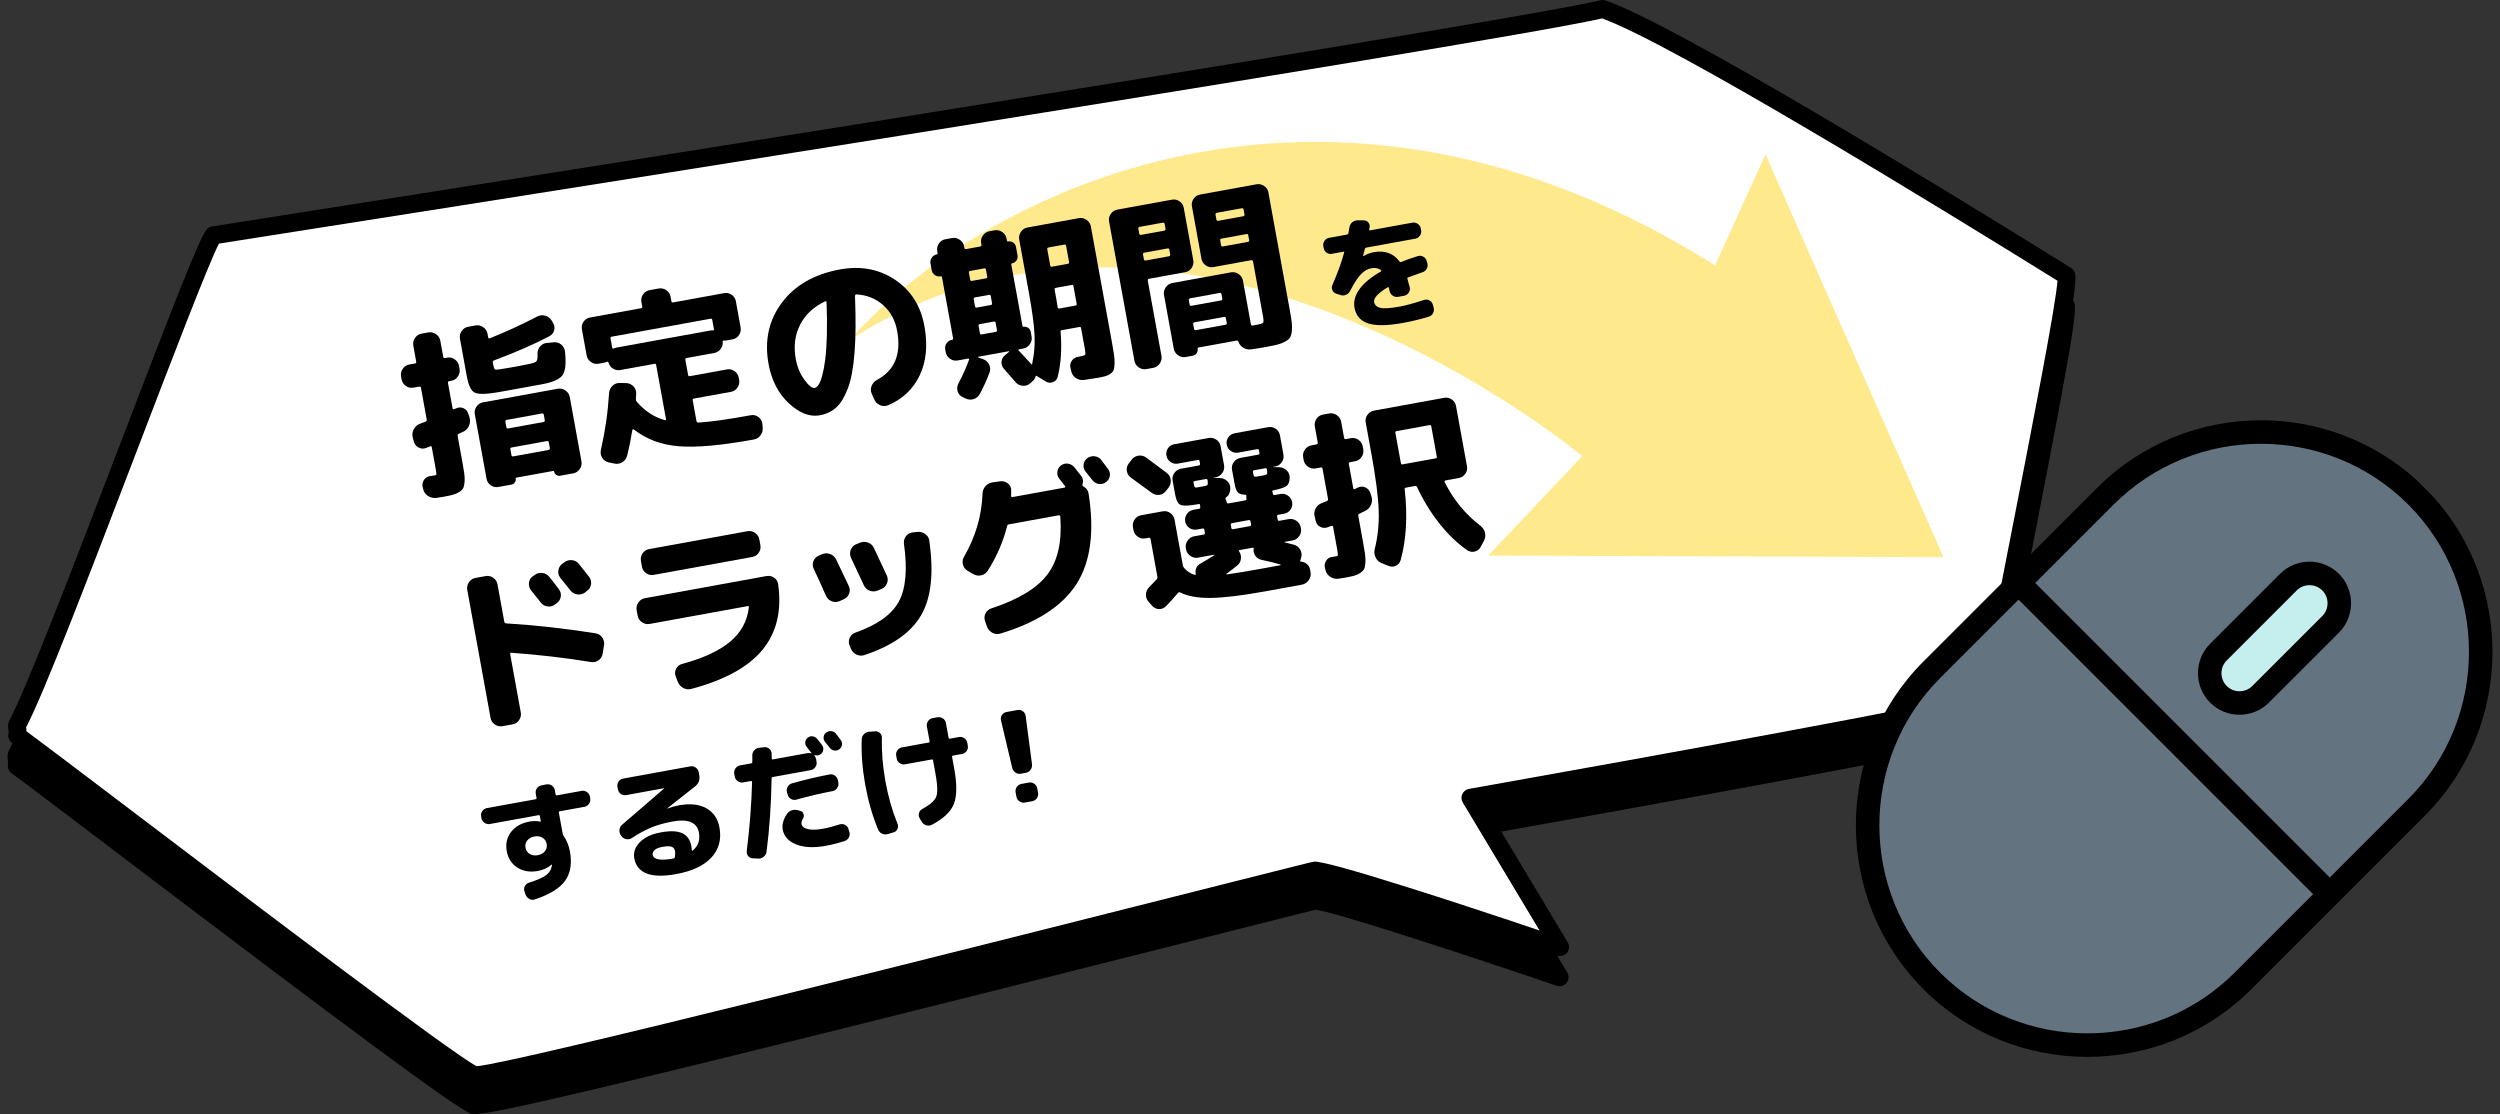 <svg width="166" height="74" viewBox="0 0 166 74" fill="none" xmlns="http://www.w3.org/2000/svg">
<rect x="0" y="0" width="166" height="74" fill="#333333" stroke="none"/>
<g clip-path="url(#clip0_180_3640)">
<path d="M137.619 19.904C137.57 19.847 137.51 19.8 137.442 19.763L137.081 19.539C129.436 14.79 111.161 3.579 106.573 2.034C106.466 1.997 106.348 1.993 106.238 2.02C100.089 3.539 14.917 16.899 14.057 17.034C13.914 17.056 13.785 17.13 13.691 17.24C13.204 17.818 11.543 22.084 7.871 31.679C4.979 39.233 1.703 47.794 0.612 49.79C0.451 50.085 0.499 50.39 0.542 50.574L0.521 50.806C0.502 51.016 0.596 51.221 0.768 51.345C1.549 51.907 4.311 54 7.806 56.652C22.696 67.942 30.423 73.721 31.332 73.971C31.365 73.98 31.413 73.985 31.478 73.985C32.835 73.985 41.728 71.924 79.359 62.419C83.711 61.319 87.148 60.451 87.328 60.41C88.27 60.425 97.661 63.51 103.359 65.452C103.596 65.532 103.861 65.455 104.019 65.261C104.177 65.065 104.197 64.791 104.067 64.575L98.572 55.417C105.678 54.152 131.198 49.585 132.413 48.958C132.603 48.859 132.726 48.667 132.737 48.453C132.739 48.403 132.735 48.353 132.725 48.306C132.765 47.515 133.87 41.864 134.847 36.865C138.061 20.424 137.95 20.293 137.618 19.905L137.619 19.904Z" fill="black"/>
<path d="M1.169 48.077C3.3 44.179 13.193 16.797 14.181 15.626C14.181 15.626 100.168 2.144 106.413 0.601C111.712 2.385 135.959 17.532 137.178 18.285C137.774 18.262 131.843 46.213 132.169 46.423C130.915 47.071 97.641 52.977 97.641 52.977L103.584 62.883C103.584 62.883 88.355 57.693 87.32 57.811C86.898 57.853 32.761 71.734 31.525 71.392C30.169 71.02 3.889 50.827 1.151 48.857L1.178 48.544C1.196 48.528 1.072 48.258 1.17 48.079L1.169 48.077Z" fill="white"/>
<path d="M31.511 71.983C31.446 71.983 31.398 71.978 31.365 71.969C30.454 71.719 22.715 65.93 7.803 54.621C4.325 51.983 1.579 49.901 0.8 49.341C0.628 49.217 0.534 49.012 0.553 48.801L0.574 48.571C0.531 48.386 0.483 48.082 0.644 47.787C1.735 45.791 5.011 37.23 7.903 29.678C11.575 20.082 13.236 15.818 13.723 15.239C13.817 15.13 13.947 15.056 14.089 15.034C14.947 14.898 100.119 1.537 106.269 0.018C106.379 -0.009 106.497 -0.005 106.604 0.032C111.192 1.577 129.467 12.79 137.112 17.538L137.473 17.762C137.54 17.799 137.601 17.846 137.65 17.904C137.982 18.291 138.093 18.422 134.879 34.863C133.901 39.862 132.797 45.514 132.757 46.304C132.767 46.352 132.771 46.403 132.769 46.452C132.758 46.666 132.635 46.858 132.445 46.956C131.23 47.584 105.711 52.151 98.604 53.416L104.099 62.574C104.229 62.789 104.209 63.062 104.051 63.259C103.893 63.454 103.628 63.531 103.391 63.45C97.693 61.51 88.302 58.423 87.36 58.408C87.18 58.45 83.752 59.315 79.41 60.412C41.764 69.922 32.869 71.984 31.512 71.984L31.511 71.983ZM1.749 48.549C2.773 49.303 5.345 51.254 8.526 53.666C16.114 59.42 30.15 70.063 31.652 70.795C33.948 70.657 65.546 62.676 79.115 59.248C86.522 57.377 87.136 57.225 87.26 57.214C88.16 57.126 97.092 60.049 102.228 61.787L97.126 53.285C97.024 53.115 97.013 52.907 97.095 52.727C97.177 52.547 97.342 52.418 97.536 52.384C110.086 50.156 128.834 46.733 131.607 45.977C131.712 44.797 132.27 41.95 133.701 34.632C134.897 28.514 136.512 20.256 136.616 18.642L136.477 18.555C128.956 13.883 111.105 2.928 106.379 1.223C99.086 2.904 20.699 15.21 14.54 16.175C13.872 17.43 11.303 24.145 9.02 30.107C6.011 37.967 2.902 46.093 1.737 48.283C1.752 48.361 1.757 48.455 1.749 48.549ZM137.017 18.863C137.072 18.878 137.138 18.884 137.199 18.884C137.134 18.88 137.076 18.878 137.017 18.863Z" fill="black"/>
<path d="M128.271 65.135C122.589 59.453 122.589 50.155 128.271 44.473L139.796 32.948C145.478 27.266 154.776 27.266 160.458 32.948C166.14 38.63 166.14 47.928 160.458 53.61L148.933 65.135C143.251 70.817 133.953 70.817 128.271 65.135Z" fill="#637380"/>
<path d="M56.473 22.539C65.123 12.72 88.049 1.326 113.878 17.624L117.23 10.253L129.052 37L98.817 36.892L105.06 30.285C105.06 30.285 78.788 8.329 56.473 22.539Z" fill="#FFE98D"/>
<path d="M147.303 46.102C146.533 45.332 146.533 44.071 147.303 43.301L151.95 38.654C152.72 37.884 153.981 37.884 154.751 38.654C155.521 39.424 155.521 40.685 154.751 41.455L150.104 46.102C149.334 46.872 148.073 46.872 147.303 46.102Z" fill="#C5EFEF"/>
<path d="M147.303 46.102L147.855 45.55C147.622 45.317 147.507 45.013 147.506 44.701C147.506 44.389 147.622 44.085 147.855 43.852L152.502 39.205C152.735 38.972 153.039 38.857 153.351 38.856C153.663 38.856 153.966 38.972 154.2 39.205C154.433 39.438 154.548 39.742 154.549 40.054C154.549 40.366 154.433 40.669 154.2 40.903L149.553 45.55C149.32 45.783 149.016 45.898 148.704 45.899C148.392 45.899 148.088 45.783 147.855 45.55L147.303 46.102L146.751 46.654C147.288 47.192 148 47.461 148.704 47.46C149.408 47.46 150.12 47.191 150.657 46.654L155.304 42.007C155.842 41.47 156.111 40.758 156.11 40.054C156.11 39.35 155.841 38.638 155.304 38.101C154.767 37.563 154.055 37.294 153.351 37.294C152.647 37.294 151.935 37.563 151.398 38.1L146.751 42.747C146.213 43.284 145.944 43.996 145.945 44.7C145.945 45.404 146.214 46.117 146.751 46.654L147.303 46.102Z" fill="black"/>
<path d="M160.444 31.858C157.528 29.223 153.824 27.905 150.127 27.906C146.186 27.906 142.237 29.403 139.244 32.396L127.719 43.921C124.726 46.914 123.228 50.863 123.229 54.804C123.229 58.745 124.726 62.694 127.719 65.687C130.712 68.68 134.661 70.178 138.602 70.177C142.543 70.177 146.492 68.68 149.485 65.687L161.01 54.162C164.003 51.169 165.501 47.22 165.5 43.279C165.5 39.582 164.182 35.878 161.548 32.962L160.444 31.858ZM150.127 29.467C153.676 29.467 157.217 30.811 159.906 33.5C162.595 36.189 163.938 39.73 163.939 43.279C163.939 46.828 162.595 50.369 159.906 53.058L154.696 58.268L135.138 38.71L140.348 33.5C143.037 30.811 146.578 29.468 150.127 29.467ZM138.602 68.615C135.053 68.615 131.512 67.271 128.823 64.582C126.134 61.893 124.791 58.352 124.79 54.803C124.79 51.254 126.134 47.713 128.823 45.024L134.033 39.814L153.591 59.372L148.381 64.582C145.692 67.271 142.151 68.614 138.602 68.615Z" fill="black"/>
<path d="M27.449 25.739C27.267 25.772 27.1 25.735 26.946 25.624C26.792 25.514 26.698 25.368 26.666 25.187L26.632 24.998C26.599 24.817 26.635 24.648 26.74 24.491C26.845 24.333 26.988 24.238 27.17 24.205L27.559 24.135C27.622 24.123 27.649 24.086 27.638 24.023L27.443 22.949C27.41 22.768 27.447 22.599 27.557 22.441C27.665 22.282 27.81 22.187 27.992 22.154L28.441 22.072C28.622 22.039 28.791 22.077 28.95 22.187C29.109 22.296 29.203 22.442 29.236 22.623L29.431 23.697C29.442 23.76 29.48 23.786 29.543 23.774L29.695 23.747C29.877 23.714 30.046 23.752 30.199 23.863C30.353 23.972 30.447 24.118 30.48 24.299L30.514 24.488C30.547 24.669 30.51 24.838 30.405 24.996C30.301 25.154 30.156 25.248 29.974 25.281L29.822 25.308C29.759 25.32 29.733 25.362 29.746 25.433L30.051 27.109C30.063 27.171 30.103 27.189 30.171 27.16C30.186 27.157 30.206 27.149 30.228 27.139C30.25 27.127 30.265 27.12 30.274 27.118C30.438 27.039 30.602 27.033 30.764 27.101C30.927 27.169 31.036 27.288 31.091 27.456L31.171 27.697C31.23 27.882 31.222 28.065 31.15 28.25C31.079 28.434 30.953 28.57 30.774 28.659C30.736 28.676 30.683 28.699 30.617 28.73C30.549 28.764 30.501 28.787 30.471 28.8C30.403 28.828 30.374 28.879 30.387 28.949L30.68 30.555C30.745 30.916 30.793 31.202 30.825 31.412C30.855 31.621 30.862 31.819 30.847 32.005C30.832 32.191 30.801 32.328 30.751 32.419C30.702 32.51 30.612 32.595 30.481 32.676C30.348 32.757 30.208 32.817 30.055 32.857C29.905 32.897 29.692 32.942 29.415 32.993C29.25 33.022 29.096 33.047 28.952 33.063C28.761 33.083 28.581 33.037 28.416 32.93C28.25 32.822 28.145 32.674 28.103 32.487L28.064 32.335C28.025 32.163 28.056 32.004 28.159 31.856C28.263 31.707 28.406 31.624 28.591 31.606C28.67 31.6 28.763 31.586 28.864 31.569C28.935 31.555 28.972 31.528 28.977 31.486C28.981 31.445 28.962 31.302 28.917 31.059L28.671 29.701C28.657 29.631 28.62 29.609 28.56 29.637C28.531 29.651 28.484 29.667 28.425 29.692C28.363 29.715 28.318 29.734 28.287 29.748C28.12 29.81 27.955 29.8 27.794 29.715C27.632 29.632 27.526 29.5 27.479 29.321L27.402 29.031C27.359 28.843 27.384 28.666 27.475 28.499C27.566 28.332 27.7 28.213 27.874 28.14C28.041 28.078 28.17 28.029 28.261 27.996C28.322 27.969 28.346 27.919 28.333 27.85L27.953 25.76C27.94 25.689 27.901 25.658 27.838 25.67L27.449 25.739ZM33.126 26.036C32.297 26.179 31.764 26.19 31.522 26.071C31.28 25.954 31.106 25.594 30.998 24.997L30.542 22.494C30.509 22.312 30.545 22.144 30.65 21.986C30.755 21.829 30.899 21.733 31.081 21.7L31.576 21.609C31.757 21.577 31.927 21.615 32.085 21.724C32.243 21.834 32.339 21.979 32.371 22.161L32.414 22.396C32.427 22.467 32.464 22.489 32.524 22.461C33.578 22.042 34.622 21.564 35.653 21.026C35.823 20.93 36.002 20.908 36.19 20.959C36.378 21.011 36.523 21.116 36.626 21.276L36.715 21.43C36.818 21.59 36.845 21.758 36.795 21.934C36.746 22.11 36.64 22.241 36.477 22.327C35.452 22.865 34.225 23.4 32.792 23.936C32.731 23.964 32.708 24.009 32.72 24.072L32.733 24.143C32.774 24.372 32.819 24.499 32.865 24.528C32.91 24.557 33.054 24.548 33.299 24.504C33.385 24.488 33.53 24.464 33.733 24.432C33.933 24.399 34.081 24.374 34.176 24.357C34.285 24.337 34.429 24.309 34.606 24.273C34.782 24.237 34.925 24.209 35.036 24.188C35.335 24.134 35.522 24.075 35.6 24.007C35.678 23.939 35.708 23.774 35.692 23.508C35.683 23.321 35.736 23.158 35.853 23.016C35.969 22.872 36.119 22.792 36.303 22.774L36.758 22.729C36.949 22.71 37.117 22.758 37.261 22.875C37.404 22.991 37.489 23.145 37.515 23.336C37.602 24.133 37.544 24.663 37.34 24.927C37.136 25.194 36.68 25.389 35.972 25.518L34.543 25.778L33.126 26.036ZM37.037 25.813C37.218 25.78 37.387 25.819 37.545 25.928C37.704 26.036 37.8 26.182 37.832 26.363L38.61 30.637C38.642 30.818 38.604 30.988 38.494 31.146C38.385 31.304 38.24 31.399 38.059 31.432L37.197 31.588C37.103 31.606 37.014 31.588 36.936 31.532C36.858 31.476 36.81 31.403 36.792 31.308C36.786 31.277 36.763 31.265 36.724 31.272L34.28 31.716C34.25 31.722 34.236 31.74 34.242 31.772C34.26 31.867 34.242 31.953 34.186 32.033C34.131 32.111 34.056 32.159 33.962 32.177L33.088 32.336C32.907 32.368 32.738 32.33 32.584 32.221C32.43 32.111 32.338 31.965 32.305 31.784L31.528 27.51C31.495 27.329 31.53 27.159 31.635 27.002C31.74 26.845 31.885 26.749 32.066 26.717L37.037 25.813ZM36.172 27.897L36.106 27.532C36.095 27.469 36.054 27.442 35.983 27.456L33.633 27.883C33.571 27.895 33.544 27.933 33.555 27.996L33.621 28.361C33.634 28.431 33.673 28.462 33.735 28.45L36.085 28.023C36.156 28.01 36.185 27.967 36.172 27.897ZM36.51 29.751L36.441 29.373C36.428 29.303 36.386 29.274 36.316 29.287L33.966 29.714C33.904 29.726 33.877 29.767 33.89 29.837L33.959 30.215C33.972 30.285 34.011 30.316 34.073 30.304L36.423 29.877C36.493 29.864 36.523 29.821 36.51 29.751Z" fill="black"/>
<path d="M40.389 30.692C40.21 30.651 40.075 30.549 39.98 30.388C39.885 30.226 39.859 30.056 39.899 29.877C40.184 28.631 40.366 27.369 40.443 26.095C40.458 25.906 40.535 25.745 40.673 25.614C40.812 25.484 40.975 25.423 41.163 25.428L41.579 25.438C41.767 25.445 41.927 25.514 42.057 25.65C42.187 25.784 42.249 25.946 42.243 26.133C42.243 26.175 42.24 26.235 42.232 26.312C42.226 26.391 42.222 26.45 42.222 26.492C42.22 26.565 42.239 26.627 42.281 26.677C42.825 27.302 43.448 27.708 44.149 27.898C44.209 27.912 44.233 27.887 44.221 27.824L43.568 24.235C43.557 24.172 43.52 24.146 43.458 24.158L41.19 24.57C41.017 24.601 40.854 24.57 40.703 24.476C40.553 24.381 40.453 24.249 40.406 24.078C40.394 24.016 40.358 23.998 40.299 24.025C40.238 24.052 40.186 24.07 40.138 24.079L39.737 24.152C39.555 24.184 39.388 24.146 39.233 24.035C39.079 23.927 38.986 23.78 38.953 23.599L38.638 21.864C38.605 21.682 38.641 21.515 38.747 21.361C38.854 21.208 38.997 21.115 39.179 21.082L42.567 20.466C42.63 20.455 42.656 20.414 42.643 20.343L42.589 20.048C42.556 19.866 42.593 19.698 42.704 19.544C42.814 19.39 42.96 19.297 43.141 19.264L43.732 19.157C43.913 19.125 44.083 19.16 44.239 19.266C44.396 19.371 44.492 19.514 44.525 19.696L44.579 19.991C44.592 20.062 44.63 20.092 44.692 20.081L48.081 19.464C48.262 19.431 48.43 19.468 48.583 19.573C48.735 19.679 48.829 19.823 48.862 20.005L49.177 21.74C49.21 21.921 49.173 22.091 49.069 22.247C48.964 22.405 48.82 22.501 48.639 22.533L48.238 22.606C48.191 22.615 48.134 22.617 48.068 22.613C48.002 22.609 47.976 22.637 47.988 22.7C48.003 22.877 47.957 23.036 47.847 23.178C47.739 23.32 47.598 23.407 47.425 23.438L45.583 23.773C45.521 23.785 45.495 23.826 45.508 23.896L45.691 24.9C45.702 24.962 45.74 24.99 45.802 24.978L48.27 24.529C48.451 24.496 48.62 24.535 48.774 24.644C48.927 24.754 49.021 24.9 49.054 25.081L49.079 25.224C49.112 25.405 49.075 25.574 48.971 25.731C48.866 25.889 48.721 25.985 48.54 26.017L46.072 26.466C46.01 26.478 45.983 26.514 45.995 26.576L46.246 27.959C46.258 28.021 46.297 28.056 46.362 28.06C47.159 28.012 48.265 27.859 49.682 27.601L49.86 27.569C50.04 27.537 50.206 27.576 50.356 27.686C50.506 27.798 50.594 27.945 50.62 28.126L50.641 28.379C50.66 28.571 50.615 28.743 50.504 28.899C50.394 29.053 50.243 29.147 50.056 29.181L49.949 29.201C47.855 29.582 46.229 29.725 45.07 29.632C43.91 29.537 42.918 29.167 42.093 28.521C42.081 28.506 42.063 28.501 42.035 28.506C42.007 28.511 41.991 28.526 41.987 28.552C41.897 29.129 41.782 29.699 41.639 30.262C41.592 30.449 41.487 30.592 41.322 30.691C41.158 30.791 40.981 30.821 40.795 30.781L40.391 30.697L40.389 30.692ZM40.919 23.082L47.152 21.948C47.199 21.939 47.256 21.937 47.321 21.941C47.387 21.945 47.416 21.917 47.404 21.853L47.293 21.239C47.281 21.177 47.239 21.152 47.168 21.165L40.628 22.354C40.557 22.368 40.527 22.405 40.539 22.467L40.65 23.081C40.662 23.144 40.698 23.162 40.756 23.135C40.817 23.108 40.87 23.09 40.918 23.081L40.919 23.082Z" fill="black"/>
<path d="M54.433 27.576C53.764 27.698 53.08 27.431 52.379 26.779C51.679 26.125 51.23 25.256 51.032 24.169C50.75 22.619 51.045 21.262 51.915 20.101C52.784 18.938 54.073 18.201 55.781 17.89C57.158 17.64 58.375 17.869 59.43 18.575C60.486 19.282 61.137 20.306 61.381 21.654C61.61 22.913 61.506 24 61.071 24.918C60.636 25.834 59.935 26.498 58.969 26.91C58.786 26.983 58.606 26.98 58.424 26.898C58.243 26.819 58.116 26.686 58.042 26.505L57.875 26.12C57.804 25.954 57.805 25.785 57.88 25.613C57.953 25.441 58.073 25.311 58.235 25.224C59.405 24.596 59.852 23.517 59.573 21.982C59.443 21.265 59.131 20.689 58.636 20.255C58.143 19.82 57.551 19.584 56.861 19.547C56.805 19.549 56.775 19.587 56.772 19.662C56.831 21.145 56.821 22.398 56.742 23.416C56.663 24.436 56.513 25.23 56.293 25.803C56.071 26.375 55.814 26.796 55.521 27.061C55.227 27.326 54.865 27.497 54.431 27.576H54.433ZM54.789 20.011C54.023 20.369 53.47 20.887 53.126 21.564C52.781 22.239 52.686 23 52.839 23.841C52.935 24.369 53.126 24.828 53.413 25.218C53.699 25.61 53.93 25.79 54.102 25.758C54.189 25.741 54.273 25.672 54.356 25.547C54.439 25.424 54.52 25.216 54.598 24.93C54.674 24.645 54.741 24.29 54.795 23.869C54.849 23.45 54.885 22.912 54.904 22.259C54.922 21.604 54.916 20.872 54.883 20.067C54.886 20.041 54.877 20.023 54.855 20.012C54.832 19.998 54.81 19.998 54.788 20.012L54.789 20.011Z" fill="black"/>
<path d="M63.589 23.935C63.407 23.968 63.239 23.929 63.08 23.82C62.923 23.711 62.827 23.565 62.795 23.383L62.763 23.206C62.736 23.057 62.765 22.919 62.851 22.795C62.939 22.668 63.061 22.591 63.218 22.563C63.273 22.553 63.296 22.521 63.285 22.466L62.547 18.404C62.538 18.357 62.505 18.339 62.45 18.348C62.317 18.372 62.192 18.344 62.076 18.264C61.96 18.183 61.889 18.076 61.865 17.942L61.784 17.494C61.76 17.36 61.787 17.233 61.866 17.113C61.946 16.993 62.054 16.921 62.186 16.896C62.241 16.886 62.264 16.857 62.256 16.81L62.233 16.681C62.2 16.499 62.236 16.329 62.342 16.172C62.446 16.015 62.59 15.919 62.771 15.886L63.219 15.805C63.4 15.772 63.571 15.811 63.729 15.92C63.886 16.029 63.983 16.174 64.016 16.356L64.035 16.461C64.047 16.524 64.083 16.551 64.146 16.539L65.091 16.367C65.153 16.355 65.179 16.318 65.167 16.255L65.148 16.15C65.115 15.968 65.153 15.799 65.263 15.641C65.371 15.483 65.517 15.387 65.699 15.354L66.041 15.292C66.222 15.259 66.392 15.298 66.549 15.407C66.708 15.516 66.804 15.662 66.837 15.844L66.862 15.986C66.869 16.025 66.892 16.041 66.932 16.034C67.057 16.011 67.171 16.036 67.274 16.105C67.377 16.176 67.439 16.274 67.462 16.4L67.564 16.956C67.586 17.082 67.564 17.196 67.492 17.298C67.421 17.402 67.322 17.463 67.197 17.486C67.157 17.493 67.142 17.52 67.151 17.568L67.894 21.652C67.901 21.692 67.924 21.708 67.964 21.701C68.073 21.68 68.175 21.704 68.269 21.767C68.361 21.831 68.418 21.918 68.438 22.029L68.497 22.347C68.53 22.529 68.491 22.698 68.382 22.856C68.272 23.014 68.127 23.11 67.945 23.143L67.674 23.193C67.611 23.205 67.605 23.238 67.655 23.293C67.996 23.647 68.268 23.942 68.475 24.181C68.513 24.216 68.535 24.202 68.54 24.146L68.558 24.033C68.681 23.466 68.726 22.847 68.69 22.179C68.654 21.511 68.527 20.583 68.311 19.395L67.675 15.9C67.642 15.719 67.68 15.549 67.79 15.391C67.898 15.234 68.044 15.137 68.226 15.105L71.638 14.484C71.818 14.451 71.989 14.49 72.146 14.598C72.304 14.707 72.4 14.854 72.433 15.035L73.829 22.71C73.893 23.064 73.94 23.347 73.972 23.561C74.001 23.777 74.015 23.974 74.007 24.159C74 24.344 73.98 24.479 73.947 24.566C73.914 24.654 73.845 24.735 73.742 24.812C73.638 24.887 73.525 24.942 73.405 24.976C73.286 25.01 73.116 25.047 72.895 25.087C72.809 25.103 72.503 25.15 71.982 25.228C71.792 25.255 71.614 25.214 71.447 25.107C71.281 24.999 71.177 24.851 71.135 24.664L71.078 24.418C71.038 24.246 71.071 24.087 71.175 23.942C71.279 23.796 71.421 23.713 71.604 23.687L71.722 23.666C71.919 23.63 72.031 23.593 72.055 23.551C72.079 23.51 72.074 23.383 72.035 23.17L71.783 21.789C71.772 21.727 71.734 21.7 71.671 21.712L70.526 21.92C70.447 21.935 70.414 21.974 70.424 22.036C70.516 23.166 70.449 24.167 70.227 25.036C70.183 25.199 70.08 25.31 69.916 25.374C69.751 25.435 69.597 25.423 69.451 25.336L68.971 25.045C68.928 25.027 68.891 25.003 68.861 24.969C68.85 24.953 68.832 24.948 68.808 24.953C68.785 24.957 68.771 24.968 68.766 24.985C68.733 25.121 68.654 25.241 68.527 25.344L68.39 25.467C68.248 25.581 68.082 25.631 67.891 25.613C67.702 25.594 67.549 25.515 67.434 25.373C67.163 25.057 66.913 24.769 66.679 24.51C66.547 24.372 66.489 24.213 66.499 24.031C66.512 23.849 66.589 23.702 66.73 23.586L66.995 23.367C67.002 23.358 67.004 23.346 67.001 23.336C66.999 23.324 66.99 23.32 66.975 23.323L64.955 23.69C64.94 23.693 64.934 23.7 64.935 23.711C64.938 23.722 64.943 23.732 64.953 23.738L65.278 23.849C65.46 23.913 65.593 24.032 65.677 24.203C65.76 24.374 65.772 24.552 65.706 24.734C65.526 25.221 65.311 25.696 65.062 26.155C64.971 26.327 64.835 26.441 64.655 26.499C64.475 26.556 64.296 26.543 64.118 26.463L63.917 26.364C63.75 26.289 63.638 26.163 63.586 25.986C63.534 25.809 63.55 25.638 63.633 25.477C63.937 24.901 64.173 24.371 64.345 23.883C64.357 23.864 64.356 23.847 64.341 23.828C64.325 23.811 64.305 23.806 64.282 23.809L63.585 23.936L63.589 23.935ZM64.336 18.114L64.418 18.563C64.431 18.634 64.468 18.665 64.531 18.653L65.476 18.481C65.538 18.469 65.563 18.428 65.55 18.357L65.468 17.908C65.455 17.839 65.416 17.808 65.355 17.82L64.41 17.992C64.347 18.004 64.323 18.045 64.336 18.114ZM64.656 19.874L64.74 20.335C64.753 20.405 64.79 20.436 64.852 20.424L65.797 20.252C65.859 20.24 65.885 20.199 65.872 20.129L65.788 19.668C65.775 19.598 65.736 19.568 65.675 19.58L64.73 19.752C64.667 19.764 64.643 19.804 64.656 19.874ZM64.978 21.645L65.064 22.117C65.077 22.188 65.114 22.219 65.177 22.207L66.122 22.035C66.184 22.023 66.209 21.982 66.196 21.911L66.11 21.439C66.097 21.368 66.058 21.338 65.997 21.35L65.052 21.522C64.989 21.534 64.965 21.574 64.978 21.645ZM69.54 16.558L69.735 17.632C69.747 17.695 69.784 17.722 69.846 17.71L70.908 17.517C70.971 17.505 70.998 17.467 70.986 17.404L70.791 16.33C70.778 16.259 70.739 16.229 70.676 16.241L69.614 16.434C69.552 16.446 69.527 16.487 69.54 16.558ZM70.152 19.923C70.162 19.979 70.174 20.058 70.19 20.166C70.206 20.272 70.217 20.351 70.226 20.397C70.239 20.467 70.276 20.497 70.339 20.485L71.413 20.29C71.476 20.278 71.503 20.242 71.491 20.179L71.278 19.009C71.265 18.939 71.227 18.909 71.164 18.921L70.102 19.114C70.04 19.126 70.014 19.167 70.027 19.237L70.152 19.923Z" fill="black"/>
<path d="M76.122 24.508C75.941 24.54 75.771 24.503 75.613 24.394C75.454 24.285 75.359 24.139 75.327 23.958L73.642 14.701C73.61 14.52 73.647 14.353 73.758 14.198C73.868 14.044 74.014 13.95 74.195 13.918L77.82 13.258C78.001 13.226 78.169 13.262 78.321 13.368C78.475 13.474 78.569 13.618 78.601 13.799L79.235 17.282C79.268 17.463 79.231 17.632 79.126 17.79C79.022 17.948 78.877 18.042 78.696 18.074L76.3 18.511C76.23 18.524 76.2 18.567 76.213 18.638L77.122 23.632C77.154 23.813 77.116 23.982 77.007 24.14C76.897 24.298 76.753 24.393 76.571 24.426L76.122 24.508ZM75.586 15.191L75.644 15.509C75.657 15.579 75.7 15.608 75.77 15.595L77.305 15.316C77.376 15.303 77.404 15.261 77.391 15.191L77.333 14.873C77.32 14.802 77.279 14.772 77.208 14.785L75.673 15.064C75.603 15.077 75.573 15.12 75.586 15.191ZM75.896 16.89L75.954 17.209C75.967 17.28 76.01 17.309 76.08 17.296L77.615 17.017C77.686 17.004 77.714 16.962 77.701 16.891L77.642 16.572C77.631 16.51 77.591 16.485 77.52 16.498L75.985 16.777C75.915 16.79 75.884 16.828 75.896 16.89ZM81.736 18.083C81.917 18.05 82.087 18.089 82.245 18.198C82.403 18.308 82.499 18.453 82.532 18.634L83.058 21.526C83.071 21.597 83.113 21.628 83.183 21.615L83.419 21.572C83.679 21.524 83.828 21.477 83.868 21.429C83.908 21.38 83.907 21.239 83.864 21.003L83.202 17.366C83.189 17.295 83.146 17.264 83.077 17.277L80.561 17.735C80.38 17.768 80.213 17.731 80.059 17.62C79.905 17.51 79.811 17.364 79.778 17.183L79.144 13.7C79.112 13.519 79.149 13.352 79.254 13.198C79.36 13.045 79.504 12.952 79.685 12.919L83.428 12.238C83.609 12.205 83.778 12.241 83.935 12.346C84.092 12.452 84.188 12.595 84.221 12.776L85.634 20.545C85.7 20.907 85.746 21.191 85.772 21.399C85.796 21.606 85.798 21.805 85.776 21.996C85.755 22.187 85.713 22.33 85.652 22.422C85.591 22.515 85.479 22.604 85.317 22.691C85.154 22.777 84.979 22.843 84.792 22.889C84.605 22.935 84.343 22.989 84.005 23.05C83.665 23.112 83.351 23.161 83.056 23.198C82.881 23.222 82.717 23.186 82.562 23.093C82.406 22.999 82.297 22.869 82.234 22.703C82.206 22.634 82.164 22.605 82.109 22.615L79.571 23.077C79.531 23.084 79.515 23.106 79.523 23.147C79.543 23.256 79.519 23.357 79.456 23.451C79.392 23.544 79.308 23.6 79.205 23.619L78.732 23.705C78.551 23.737 78.382 23.7 78.224 23.59C78.066 23.481 77.971 23.335 77.938 23.154L77.29 19.589C77.257 19.408 77.295 19.238 77.404 19.08C77.513 18.922 77.658 18.825 77.839 18.793L81.736 18.083ZM81.163 19.834L81.109 19.539C81.096 19.468 81.056 19.439 80.985 19.452L79.025 19.808C78.954 19.821 78.925 19.863 78.938 19.934L78.992 20.229C79.004 20.291 79.044 20.317 79.115 20.304L81.075 19.948C81.146 19.935 81.175 19.896 81.163 19.834ZM81.456 21.44L81.399 21.132C81.386 21.061 81.345 21.032 81.275 21.045L79.314 21.401C79.244 21.414 79.215 21.456 79.228 21.527L79.285 21.835C79.298 21.904 79.338 21.934 79.409 21.921L81.369 21.565C81.44 21.552 81.469 21.509 81.456 21.44ZM80.711 14.257L80.769 14.575C80.782 14.645 80.825 14.674 80.894 14.661L82.548 14.36C82.617 14.347 82.647 14.306 82.634 14.236L82.576 13.918C82.563 13.847 82.52 13.816 82.451 13.829L80.797 14.13C80.728 14.143 80.698 14.186 80.711 14.257ZM82.857 16.062C82.926 16.049 82.956 16.008 82.943 15.937L82.884 15.618C82.873 15.556 82.831 15.53 82.762 15.543L81.108 15.844C81.039 15.857 81.008 15.895 81.019 15.957L81.078 16.276C81.091 16.347 81.134 16.376 81.203 16.363L82.857 16.062Z" fill="black"/>
<path d="M88.44 16.857C88.313 16.88 88.197 16.854 88.088 16.777C87.981 16.7 87.914 16.598 87.892 16.471L87.87 16.347C87.847 16.221 87.872 16.101 87.946 15.992C88.02 15.882 88.12 15.815 88.247 15.792L89.445 15.574C89.495 15.565 89.524 15.538 89.532 15.49C89.538 15.46 89.549 15.402 89.564 15.313C89.579 15.225 89.591 15.158 89.599 15.11C89.62 14.97 89.68 14.855 89.78 14.766C89.881 14.676 89.999 14.63 90.135 14.629H90.545C90.67 14.629 90.774 14.676 90.853 14.767C90.932 14.859 90.961 14.965 90.944 15.088C90.942 15.106 90.936 15.132 90.929 15.167C90.921 15.202 90.916 15.229 90.913 15.246C90.908 15.288 90.93 15.303 90.974 15.295L93.784 14.784C93.911 14.761 94.03 14.788 94.139 14.864C94.25 14.94 94.317 15.043 94.34 15.169L94.362 15.293C94.384 15.42 94.359 15.539 94.281 15.649C94.206 15.76 94.103 15.826 93.976 15.849L90.72 16.441C90.671 16.451 90.641 16.476 90.631 16.517C90.551 16.824 90.508 16.982 90.505 16.993L90.508 17.011L90.525 17.008C90.756 16.874 90.98 16.788 91.195 16.749C91.949 16.611 92.527 16.817 92.929 17.364C92.952 17.404 92.99 17.416 93.036 17.395C93.359 17.262 93.728 17.132 94.143 17.005C94.268 16.966 94.388 16.979 94.504 17.042C94.62 17.106 94.696 17.2 94.731 17.325L94.777 17.479C94.81 17.603 94.797 17.723 94.736 17.84C94.674 17.957 94.582 18.034 94.458 18.074C94.169 18.172 93.848 18.288 93.495 18.42C93.449 18.441 93.435 18.473 93.454 18.522C93.548 18.84 93.599 19.028 93.609 19.083C93.635 19.209 93.613 19.327 93.536 19.438C93.46 19.548 93.358 19.616 93.231 19.639L92.835 19.71C92.708 19.733 92.59 19.707 92.48 19.634C92.37 19.56 92.3 19.461 92.271 19.335C92.253 19.235 92.237 19.161 92.223 19.113C92.22 19.096 92.208 19.084 92.191 19.076C92.172 19.067 92.154 19.068 92.138 19.076C91.494 19.472 91.195 19.8 91.242 20.059C91.278 20.257 91.416 20.384 91.653 20.441C91.892 20.498 92.328 20.468 92.962 20.353C93.337 20.285 93.868 20.139 94.556 19.917C94.68 19.877 94.799 19.888 94.916 19.949C95.032 20.011 95.106 20.104 95.142 20.229L95.195 20.422C95.229 20.547 95.216 20.67 95.155 20.79C95.093 20.908 95.002 20.988 94.878 21.027C94.317 21.197 93.744 21.336 93.161 21.442C92.113 21.632 91.338 21.642 90.836 21.471C90.331 21.301 90.032 20.954 89.938 20.432C89.865 20.03 89.972 19.622 90.261 19.211C90.552 18.801 91.027 18.406 91.687 18.03C91.726 18 91.73 17.97 91.696 17.942C91.536 17.807 91.319 17.762 91.05 17.812C90.808 17.856 90.581 17.988 90.371 18.205C90.159 18.423 89.919 18.793 89.65 19.313C89.588 19.439 89.493 19.528 89.368 19.578C89.245 19.63 89.118 19.632 88.991 19.587L88.726 19.499C88.605 19.458 88.52 19.38 88.47 19.264C88.42 19.148 88.422 19.031 88.475 18.913C88.829 18.103 89.087 17.387 89.253 16.764C89.268 16.722 89.251 16.704 89.2 16.714L88.44 16.852V16.857Z" fill="black"/>
<path d="M33.368 48.219C33.186 48.252 33.018 48.214 32.858 48.105C32.701 47.996 32.605 47.85 32.573 47.67L31.026 39.169C30.993 38.987 31.031 38.817 31.14 38.659C31.25 38.502 31.395 38.406 31.577 38.373L32.25 38.251C32.432 38.218 32.599 38.257 32.753 38.366C32.907 38.476 33.001 38.622 33.034 38.804L33.485 41.283C33.498 41.354 33.54 41.39 33.614 41.393C35.547 41.512 37.517 41.731 39.526 42.048C39.711 42.071 39.86 42.161 39.977 42.315C40.094 42.469 40.138 42.641 40.108 42.834L40.016 43.399C39.985 43.584 39.897 43.73 39.754 43.837C39.611 43.943 39.447 43.986 39.265 43.962C37.547 43.682 35.778 43.475 33.956 43.343C33.89 43.338 33.864 43.372 33.877 43.443L34.58 47.304C34.612 47.484 34.576 47.654 34.471 47.811C34.366 47.968 34.222 48.063 34.04 48.096L33.367 48.218L33.368 48.219ZM35.494 38.185C35.643 38.069 35.813 38.022 36.005 38.043C36.196 38.065 36.351 38.15 36.467 38.3C36.663 38.533 36.875 38.804 37.102 39.112C37.219 39.262 37.265 39.429 37.237 39.613C37.21 39.797 37.119 39.943 36.968 40.051L36.861 40.131C36.712 40.249 36.544 40.294 36.356 40.267C36.168 40.241 36.015 40.152 35.898 40.001C35.833 39.908 35.727 39.773 35.58 39.597C35.434 39.42 35.331 39.289 35.266 39.202C35.151 39.061 35.103 38.897 35.121 38.71C35.14 38.524 35.225 38.377 35.376 38.268L35.494 38.185ZM38.446 37.453C38.741 37.822 38.963 38.103 39.112 38.297C39.229 38.446 39.273 38.612 39.245 38.796C39.219 38.98 39.129 39.126 38.978 39.235L38.839 39.345C38.688 39.453 38.519 39.494 38.331 39.468C38.143 39.442 37.99 39.354 37.874 39.204L37.21 38.372C37.096 38.231 37.049 38.067 37.073 37.885C37.096 37.702 37.183 37.552 37.332 37.436L37.474 37.337C37.623 37.221 37.793 37.174 37.985 37.195C38.177 37.216 38.33 37.303 38.446 37.453Z" fill="black"/>
<path d="M43.135 41.43C42.953 41.463 42.784 41.425 42.626 41.315C42.468 41.206 42.371 41.061 42.339 40.88L42.273 40.514C42.24 40.332 42.278 40.162 42.388 40.004C42.497 39.847 42.642 39.751 42.824 39.718L50.886 38.251C51.075 38.217 51.247 38.251 51.4 38.358C51.554 38.464 51.644 38.612 51.671 38.803C51.915 40.555 51.568 42.002 50.63 43.146C49.692 44.289 48.117 45.153 45.908 45.743C45.721 45.793 45.543 45.773 45.371 45.682C45.201 45.59 45.078 45.454 45.005 45.273L44.863 44.895C44.801 44.728 44.81 44.564 44.895 44.402C44.979 44.241 45.111 44.135 45.289 44.087C46.685 43.711 47.747 43.219 48.477 42.61C49.209 42.002 49.624 41.237 49.725 40.315C49.731 40.257 49.703 40.235 49.639 40.247L43.135 41.43ZM43.097 36.46L49.638 35.271C49.819 35.238 49.986 35.277 50.14 35.386C50.294 35.497 50.388 35.642 50.421 35.824L50.489 36.202C50.522 36.384 50.485 36.55 50.379 36.703C50.274 36.857 50.13 36.95 49.948 36.983L43.407 38.172C43.227 38.205 43.06 38.169 42.906 38.062C42.753 37.956 42.659 37.813 42.626 37.631L42.558 37.253C42.525 37.071 42.562 36.903 42.667 36.745C42.772 36.589 42.916 36.493 43.097 36.46Z" fill="black"/>
<path d="M54.844 39.556C54.514 38.804 54.242 38.21 54.033 37.776C53.955 37.612 53.946 37.443 54.008 37.268C54.069 37.095 54.188 36.972 54.361 36.899L54.587 36.797C54.761 36.726 54.938 36.721 55.117 36.787C55.294 36.851 55.428 36.97 55.517 37.141C55.87 37.874 56.151 38.464 56.362 38.914C56.441 39.079 56.446 39.249 56.377 39.423C56.307 39.599 56.185 39.723 56.013 39.795L55.742 39.917C55.566 39.989 55.392 39.991 55.218 39.921C55.044 39.852 54.919 39.731 54.846 39.556H54.844ZM61.703 35.893C62.014 38.04 61.834 39.691 61.166 40.846C60.496 41.999 59.246 42.881 57.414 43.492C57.231 43.557 57.05 43.549 56.871 43.463C56.694 43.377 56.569 43.244 56.493 43.063L56.407 42.846C56.343 42.678 56.347 42.513 56.422 42.35C56.492 42.187 56.615 42.073 56.791 42.008C58.234 41.501 59.196 40.82 59.67 39.966C60.145 39.111 60.264 37.827 60.023 36.113C60.001 35.931 60.041 35.765 60.148 35.616C60.255 35.467 60.398 35.379 60.583 35.353L60.917 35.318C61.102 35.299 61.272 35.345 61.431 35.456C61.59 35.567 61.679 35.712 61.705 35.894L61.703 35.893ZM58.27 39.213C58.096 39.285 57.922 39.289 57.748 39.223C57.574 39.157 57.447 39.041 57.368 38.877C57.352 38.831 57.066 38.221 56.51 37.046C56.429 36.872 56.423 36.696 56.487 36.519C56.554 36.341 56.669 36.216 56.834 36.145L57.096 36.037C57.27 35.965 57.449 35.96 57.63 36.025C57.812 36.089 57.944 36.208 58.026 36.38C58.392 37.15 58.678 37.76 58.882 38.212C58.962 38.376 58.967 38.548 58.898 38.728C58.828 38.907 58.709 39.033 58.533 39.105L58.273 39.213H58.27Z" fill="black"/>
<path d="M64.621 38.118L64.238 37.895C64.083 37.801 63.983 37.663 63.937 37.479C63.892 37.298 63.916 37.128 64.009 36.972C64.777 35.646 65.186 34.254 65.238 32.797C65.242 32.601 65.307 32.432 65.431 32.287C65.555 32.142 65.712 32.056 65.903 32.029L66.438 31.956C66.623 31.939 66.786 31.988 66.928 32.105C67.072 32.22 67.143 32.369 67.143 32.546C67.143 32.588 67.141 32.651 67.141 32.736C67.141 32.822 67.139 32.884 67.138 32.925C67.134 32.99 67.168 33.017 67.239 33.004L70.686 32.377C70.709 32.373 70.725 32.357 70.734 32.332C70.741 32.306 70.734 32.287 70.715 32.273C70.675 32.224 70.61 32.142 70.525 32.029C70.439 31.914 70.375 31.831 70.335 31.782C70.229 31.648 70.186 31.494 70.209 31.324C70.23 31.153 70.309 31.015 70.443 30.908C70.588 30.801 70.744 30.762 70.916 30.786C71.087 30.812 71.23 30.895 71.346 31.037C71.399 31.101 71.473 31.195 71.568 31.319C71.664 31.445 71.738 31.539 71.792 31.603C71.917 31.758 71.946 31.945 71.88 32.16C71.86 32.228 71.88 32.277 71.942 32.306C72.13 32.402 72.245 32.557 72.283 32.769C72.681 35.316 72.414 37.318 71.48 38.776C70.545 40.235 68.865 41.331 66.437 42.065C66.252 42.124 66.075 42.109 65.905 42.023C65.734 41.936 65.612 41.8 65.539 41.62L65.409 41.24C65.346 41.066 65.354 40.895 65.437 40.729C65.521 40.564 65.652 40.453 65.829 40.395C67.609 39.812 68.848 39.064 69.543 38.153C70.24 37.242 70.526 35.961 70.404 34.306C70.391 34.235 70.358 34.204 70.302 34.215L66.996 34.816C66.925 34.83 66.884 34.869 66.872 34.937C66.612 35.968 66.184 36.952 65.591 37.89C65.49 38.053 65.345 38.158 65.154 38.201C64.962 38.245 64.784 38.216 64.62 38.115L64.621 38.118ZM72.536 31.885C72.44 31.755 72.287 31.565 72.079 31.31C71.972 31.167 71.929 31.01 71.951 30.84C71.972 30.668 72.054 30.53 72.198 30.423C72.341 30.315 72.504 30.273 72.686 30.296C72.87 30.32 73.014 30.4 73.121 30.534C73.175 30.605 73.252 30.71 73.354 30.846C73.457 30.982 73.528 31.077 73.571 31.135C73.679 31.279 73.719 31.433 73.693 31.6C73.667 31.769 73.582 31.907 73.438 32.013C73.295 32.12 73.137 32.161 72.966 32.136C72.795 32.11 72.652 32.026 72.535 31.884L72.536 31.885Z" fill="black"/>
<path d="M75.144 30.521C75.255 30.372 75.405 30.283 75.595 30.255C75.785 30.229 75.956 30.271 76.107 30.382C76.736 30.845 77.192 31.185 77.475 31.402C77.624 31.513 77.71 31.664 77.734 31.854C77.757 32.045 77.713 32.216 77.601 32.367L77.423 32.596C77.312 32.745 77.165 32.833 76.984 32.858C76.8 32.883 76.634 32.84 76.485 32.73C76.183 32.507 75.719 32.169 75.091 31.714C74.941 31.604 74.851 31.457 74.822 31.275C74.794 31.093 74.834 30.928 74.946 30.778L75.143 30.522L75.144 30.521ZM76.045 35.748C75.864 35.781 75.696 35.743 75.543 35.632C75.389 35.522 75.294 35.377 75.262 35.196L75.228 35.007C75.195 34.826 75.232 34.656 75.337 34.499C75.441 34.341 75.585 34.247 75.766 34.214L77.205 33.952C77.387 33.919 77.556 33.956 77.71 34.067C77.862 34.177 77.957 34.323 77.989 34.504L78.544 37.55C78.556 37.613 78.587 37.673 78.637 37.729C78.851 37.958 79.084 38.107 79.341 38.175C79.358 38.179 79.372 38.173 79.385 38.154C79.398 38.135 79.403 38.114 79.398 38.092C79.367 37.959 79.38 37.83 79.438 37.706C79.498 37.581 79.585 37.488 79.705 37.425C80.036 37.236 80.344 37.049 80.628 36.867C80.635 36.857 80.637 36.849 80.636 36.842C80.634 36.835 80.625 36.831 80.61 36.834L79.548 37.027C79.367 37.06 79.197 37.022 79.039 36.912C78.882 36.803 78.786 36.657 78.753 36.476L78.74 36.405C78.707 36.224 78.746 36.055 78.854 35.897C78.963 35.738 79.11 35.643 79.29 35.61L79.929 35.494C79.991 35.482 80.017 35.446 80.005 35.383L79.968 35.183C79.955 35.113 79.919 35.081 79.856 35.093L79.478 35.161C79.296 35.194 79.13 35.161 78.977 35.057C78.824 34.956 78.732 34.815 78.699 34.633C78.666 34.452 78.702 34.285 78.809 34.131C78.915 33.978 79.058 33.884 79.24 33.851L79.617 33.783C79.681 33.771 79.706 33.735 79.694 33.673C79.685 33.626 79.683 33.589 79.687 33.564C79.69 33.49 79.659 33.46 79.596 33.471C79.392 33.508 79.242 33.532 79.146 33.54C78.741 33.598 78.47 33.581 78.333 33.493C78.194 33.404 78.095 33.186 78.031 32.84L77.861 31.907C77.829 31.726 77.867 31.559 77.977 31.405C78.087 31.251 78.233 31.157 78.413 31.124L79.595 30.909C79.665 30.896 79.695 30.854 79.682 30.783L79.652 30.618C79.64 30.556 79.599 30.53 79.529 30.543L78.207 30.783C78.033 30.815 77.873 30.779 77.724 30.677C77.577 30.574 77.485 30.432 77.452 30.25C77.42 30.069 77.452 29.907 77.553 29.763C77.652 29.618 77.793 29.531 77.975 29.497L80.252 29.083C80.434 29.05 80.602 29.086 80.761 29.191C80.917 29.296 81.013 29.44 81.046 29.621L81.277 30.895C81.31 31.077 81.271 31.247 81.163 31.404C81.053 31.563 80.908 31.658 80.726 31.691L80.572 31.718L80.575 31.732L80.991 31.741C81.188 31.746 81.355 31.815 81.493 31.949C81.632 32.082 81.698 32.247 81.693 32.442C81.684 32.713 81.593 32.904 81.419 33.016C81.368 33.05 81.356 33.092 81.381 33.146C81.418 33.211 81.443 33.281 81.456 33.352C81.468 33.414 81.508 33.439 81.58 33.426L82.689 33.224C82.751 33.213 82.778 33.176 82.766 33.114C82.757 33.067 82.754 33.01 82.759 32.944C82.765 32.885 82.738 32.854 82.68 32.847C82.453 32.847 82.291 32.798 82.197 32.698C82.101 32.598 82.028 32.407 81.976 32.123L81.806 31.19C81.774 31.009 81.811 30.841 81.922 30.687C82.032 30.533 82.177 30.439 82.358 30.406L83.55 30.189C83.613 30.177 83.64 30.136 83.626 30.066L83.597 29.9C83.585 29.838 83.547 29.811 83.484 29.823L82.221 30.052C82.039 30.085 81.875 30.052 81.726 29.948C81.578 29.846 81.487 29.703 81.454 29.521C81.423 29.348 81.458 29.188 81.561 29.039C81.664 28.891 81.806 28.8 81.988 28.767L84.207 28.364C84.389 28.331 84.555 28.367 84.709 28.473C84.862 28.579 84.956 28.724 84.989 28.905L85.22 30.179C85.253 30.361 85.216 30.53 85.111 30.686C85.006 30.844 84.863 30.939 84.681 30.972L84.517 31.002L84.519 31.015L84.934 31.024C85.131 31.03 85.298 31.098 85.436 31.233C85.575 31.365 85.641 31.53 85.636 31.726C85.627 31.989 85.559 32.166 85.435 32.262C85.31 32.359 85.051 32.45 84.662 32.537L84.556 32.557C84.485 32.57 84.462 32.606 84.491 32.666C84.505 32.695 84.516 32.739 84.526 32.794C84.538 32.856 84.579 32.881 84.649 32.868L85.028 32.8C85.208 32.767 85.374 32.805 85.523 32.911C85.672 33.018 85.764 33.162 85.797 33.343C85.83 33.525 85.794 33.69 85.691 33.837C85.588 33.986 85.447 34.077 85.266 34.11L84.888 34.178C84.817 34.191 84.787 34.234 84.801 34.304L84.837 34.504C84.848 34.567 84.889 34.592 84.961 34.579L85.574 34.468C85.756 34.435 85.925 34.473 86.083 34.583C86.241 34.692 86.337 34.837 86.37 35.019L86.383 35.089C86.416 35.271 86.377 35.44 86.268 35.598C86.159 35.757 86.013 35.852 85.832 35.885L85.312 35.98C85.296 35.982 85.29 35.989 85.291 35.996C85.291 36.004 85.298 36.011 85.307 36.017C85.544 36.072 85.753 36.123 85.932 36.172C86.113 36.228 86.249 36.341 86.341 36.511C86.434 36.682 86.451 36.858 86.395 37.038L86.341 37.207C86.317 37.26 86.335 37.289 86.393 37.295C86.548 37.307 86.683 37.364 86.796 37.466C86.907 37.568 86.975 37.697 86.995 37.857L87.025 38.022C87.051 38.212 87.005 38.385 86.887 38.541C86.769 38.697 86.616 38.792 86.426 38.826L84.006 39.266C82.471 39.545 81.272 39.691 80.407 39.702C79.544 39.713 78.864 39.592 78.372 39.341C78.309 39.311 78.258 39.32 78.219 39.369C77.965 39.674 77.698 39.971 77.417 40.257C77.286 40.388 77.131 40.448 76.951 40.442C76.769 40.433 76.618 40.359 76.496 40.219L76.264 39.955C76.141 39.814 76.083 39.652 76.09 39.469C76.097 39.286 76.17 39.123 76.308 38.985C76.375 38.915 76.537 38.749 76.789 38.482C76.844 38.424 76.864 38.363 76.852 38.3L76.394 35.784C76.383 35.722 76.343 35.696 76.272 35.709L76.047 35.75L76.045 35.748ZM79.275 32.185C79.292 32.272 79.312 32.327 79.341 32.349C79.369 32.373 79.424 32.377 79.502 32.364L79.737 32.321L79.985 32.276C80.095 32.255 80.162 32.227 80.183 32.19C80.204 32.154 80.205 32.057 80.185 31.897C80.172 31.826 80.134 31.796 80.07 31.808L79.328 31.943C79.266 31.955 79.239 31.992 79.251 32.055L79.275 32.185ZM82.185 37.522C82.001 37.677 81.752 37.87 81.436 38.098C81.429 38.107 81.427 38.117 81.429 38.128C81.431 38.141 81.44 38.146 81.456 38.143C82.043 38.059 82.781 37.938 83.671 37.777L85.017 37.532C85.033 37.529 85.039 37.522 85.038 37.511C85.035 37.499 85.03 37.49 85.02 37.484C84.65 37.373 84.224 37.266 83.743 37.168C83.581 37.132 83.452 37.043 83.353 36.902C83.253 36.761 83.218 36.608 83.245 36.44C83.251 36.382 83.225 36.359 83.171 36.369L82.32 36.523C82.249 36.536 82.235 36.567 82.277 36.616C82.376 36.754 82.415 36.911 82.399 37.088C82.381 37.266 82.311 37.411 82.185 37.524V37.522ZM81.725 34.862L81.762 35.062C81.774 35.125 81.815 35.15 81.885 35.137L82.994 34.935C83.056 34.924 83.084 34.887 83.072 34.824L83.035 34.624C83.022 34.554 82.984 34.523 82.922 34.534L81.813 34.736C81.742 34.749 81.712 34.792 81.725 34.862ZM83.194 31.338L83.217 31.468C83.233 31.555 83.255 31.61 83.284 31.633C83.312 31.656 83.37 31.66 83.457 31.645L83.682 31.604L83.93 31.559C84.039 31.538 84.106 31.511 84.128 31.473C84.149 31.437 84.15 31.34 84.128 31.181C84.115 31.109 84.077 31.079 84.015 31.091L83.271 31.227C83.209 31.238 83.182 31.275 83.194 31.338Z" fill="black"/>
<path d="M87.36 31.104C87.179 31.136 87.009 31.099 86.851 30.988C86.694 30.879 86.597 30.734 86.565 30.553L86.53 30.364C86.497 30.183 86.536 30.013 86.645 29.855C86.754 29.698 86.9 29.602 87.081 29.57L87.412 29.509C87.482 29.496 87.512 29.457 87.5 29.394L87.305 28.32C87.272 28.139 87.309 27.97 87.414 27.813C87.519 27.656 87.663 27.561 87.844 27.528L88.257 27.453C88.439 27.42 88.608 27.458 88.766 27.567C88.924 27.676 89.02 27.822 89.053 28.003L89.248 29.077C89.26 29.14 89.302 29.166 89.371 29.153L89.702 29.092C89.884 29.06 90.051 29.097 90.205 29.207C90.359 29.317 90.454 29.463 90.486 29.644L90.52 29.833C90.553 30.014 90.516 30.183 90.411 30.34C90.306 30.499 90.163 30.593 89.981 30.626L89.65 30.687C89.581 30.7 89.55 30.742 89.564 30.813L89.856 32.418C89.867 32.48 89.903 32.499 89.963 32.472C89.984 32.459 90.02 32.443 90.064 32.422C90.109 32.402 90.142 32.386 90.165 32.374C90.329 32.295 90.493 32.292 90.657 32.363C90.82 32.435 90.93 32.555 90.985 32.724L91.065 32.965C91.124 33.15 91.114 33.332 91.037 33.514C90.96 33.694 90.836 33.827 90.665 33.916C90.644 33.928 90.583 33.957 90.487 34.003C90.388 34.05 90.314 34.086 90.262 34.111C90.201 34.138 90.178 34.187 90.191 34.258L90.496 35.935C90.562 36.297 90.609 36.58 90.638 36.787C90.667 36.992 90.677 37.19 90.661 37.381C90.647 37.57 90.617 37.708 90.572 37.794C90.526 37.879 90.442 37.963 90.319 38.047C90.195 38.13 90.059 38.192 89.907 38.231C89.756 38.272 89.547 38.316 89.279 38.365C89.122 38.393 88.979 38.415 88.851 38.429C88.66 38.449 88.483 38.403 88.32 38.294C88.159 38.186 88.056 38.037 88.014 37.85L87.974 37.699C87.934 37.528 87.965 37.368 88.064 37.22C88.163 37.072 88.304 36.989 88.489 36.972C88.528 36.964 88.571 36.959 88.62 36.954C88.668 36.95 88.699 36.946 88.715 36.943C88.786 36.93 88.825 36.899 88.834 36.854C88.842 36.808 88.823 36.666 88.78 36.43L88.516 34.978C88.504 34.915 88.465 34.899 88.397 34.927C88.374 34.931 88.336 34.942 88.288 34.958C88.237 34.975 88.203 34.99 88.18 35.003C88.006 35.074 87.837 35.069 87.67 34.985C87.505 34.901 87.401 34.769 87.361 34.589L87.295 34.296C87.246 34.11 87.266 33.933 87.357 33.761C87.448 33.589 87.586 33.472 87.768 33.406C87.836 33.377 87.946 33.333 88.097 33.273C88.165 33.245 88.193 33.198 88.181 33.135L87.817 31.128C87.803 31.057 87.762 31.028 87.692 31.041L87.361 31.102L87.36 31.104ZM95.983 31.901C95.919 31.913 95.901 31.953 95.93 32.021C96.506 33.175 97.29 34.134 98.283 34.898C98.443 35.014 98.548 35.167 98.599 35.352C98.648 35.539 98.628 35.72 98.538 35.9L98.329 36.293C98.246 36.461 98.115 36.57 97.937 36.62C97.758 36.669 97.591 36.641 97.435 36.541C96.803 36.11 96.196 35.532 95.613 34.805C95.029 34.077 94.525 33.261 94.099 32.355C94.071 32.287 94.021 32.258 93.951 32.271L93.361 32.378C93.289 32.391 93.259 32.43 93.271 32.492C93.471 34.261 93.381 35.826 93.003 37.187C92.954 37.367 92.847 37.494 92.681 37.57C92.516 37.644 92.35 37.644 92.182 37.568L91.721 37.384C91.545 37.31 91.416 37.183 91.335 37.002C91.253 36.822 91.235 36.638 91.283 36.45C91.486 35.649 91.574 34.8 91.545 33.903C91.516 33.006 91.357 31.757 91.066 30.16L90.682 28.047C90.649 27.866 90.688 27.698 90.797 27.545C90.907 27.391 91.052 27.296 91.234 27.264L95.898 26.415C96.08 26.382 96.246 26.419 96.4 26.525C96.553 26.63 96.646 26.775 96.679 26.956L97.407 30.958C97.44 31.139 97.404 31.307 97.298 31.46C97.191 31.612 97.049 31.706 96.867 31.739L95.982 31.9L95.983 31.901ZM95.403 30.324L95.036 28.305C95.024 28.242 94.986 28.216 94.923 28.227L92.728 28.626C92.665 28.638 92.64 28.675 92.652 28.738L92.985 30.568L93.017 30.745C93.03 30.816 93.067 30.846 93.13 30.834L95.325 30.435C95.388 30.423 95.415 30.387 95.403 30.324Z" fill="black"/>
<path d="M32.525 54.715C32.398 54.738 32.28 54.712 32.169 54.635C32.059 54.558 31.992 54.457 31.969 54.33L31.947 54.206C31.924 54.079 31.951 53.962 32.027 53.854C32.105 53.745 32.207 53.68 32.334 53.657L35.565 53.069C35.615 53.06 35.634 53.03 35.626 52.981L35.573 52.692C35.55 52.565 35.577 52.448 35.654 52.339C35.73 52.232 35.834 52.166 35.96 52.144L36.291 52.083C36.418 52.061 36.535 52.087 36.643 52.163C36.751 52.241 36.817 52.343 36.839 52.47L36.891 52.751C36.9 52.8 36.93 52.82 36.979 52.812L38.615 52.514C38.742 52.492 38.86 52.516 38.97 52.591C39.08 52.664 39.147 52.764 39.17 52.891L39.192 53.016C39.215 53.143 39.188 53.26 39.112 53.371C39.035 53.481 38.933 53.549 38.806 53.571L37.17 53.869C37.121 53.878 37.1 53.908 37.108 53.957L37.367 55.379C37.373 55.406 37.39 55.446 37.423 55.497C37.633 55.806 37.774 56.152 37.844 56.539C37.989 57.332 37.881 57.979 37.527 58.478C37.171 58.979 36.505 59.391 35.529 59.717C35.4 59.763 35.276 59.756 35.157 59.695C35.039 59.635 34.953 59.54 34.9 59.414L34.827 59.195C34.783 59.079 34.789 58.963 34.845 58.847C34.901 58.731 34.991 58.654 35.115 58.615C35.696 58.429 36.088 58.254 36.292 58.089C36.495 57.924 36.613 57.716 36.647 57.466C36.647 57.46 36.647 57.452 36.652 57.443C36.657 57.435 36.657 57.427 36.656 57.422C36.654 57.41 36.651 57.405 36.645 57.406L36.628 57.409C36.377 57.625 36.072 57.766 35.715 57.832C35.192 57.927 34.737 57.852 34.356 57.609C33.972 57.366 33.737 57.001 33.649 56.515C33.56 56.032 33.656 55.607 33.934 55.243C34.211 54.88 34.624 54.648 35.168 54.55C35.405 54.506 35.646 54.508 35.887 54.556C35.893 54.556 35.897 54.556 35.897 54.559C35.897 54.562 35.9 54.563 35.905 54.562C35.911 54.562 35.913 54.555 35.911 54.543L35.847 54.188C35.837 54.139 35.809 54.118 35.759 54.127L32.528 54.714L32.525 54.715ZM36.187 56.517C36.294 56.377 36.333 56.217 36.299 56.035C36.266 55.853 36.174 55.717 36.024 55.625C35.874 55.533 35.694 55.506 35.484 55.544C35.275 55.582 35.117 55.671 35.007 55.811C34.899 55.95 34.861 56.11 34.895 56.291C34.928 56.474 35.019 56.61 35.17 56.703C35.32 56.794 35.5 56.822 35.709 56.784C35.919 56.746 36.077 56.656 36.187 56.517Z" fill="black"/>
<path d="M41.28 55.53L41.225 55.463C41.149 55.358 41.119 55.236 41.133 55.101C41.147 54.964 41.204 54.853 41.302 54.766L44.114 52.341L44.121 52.332H44.113L41.576 52.795C41.449 52.818 41.332 52.791 41.222 52.715C41.116 52.637 41.049 52.534 41.027 52.409L40.998 52.251C40.976 52.124 41.001 52.007 41.074 51.897C41.148 51.787 41.249 51.72 41.376 51.697L45.839 50.885C45.966 50.862 46.084 50.889 46.194 50.965C46.304 51.042 46.372 51.143 46.394 51.27L46.429 51.46C46.488 51.779 46.394 52.033 46.15 52.22L44.29 53.685V53.694L44.299 53.692C44.567 53.592 44.824 53.519 45.072 53.474C45.82 53.338 46.431 53.404 46.904 53.67C47.377 53.938 47.666 54.362 47.772 54.946C47.916 55.734 47.737 56.398 47.238 56.938C46.74 57.479 45.958 57.846 44.894 58.04C43.225 58.344 42.298 57.991 42.115 56.983C42.047 56.602 42.169 56.251 42.482 55.925C42.795 55.601 43.26 55.382 43.878 55.27C44.511 55.155 44.988 55.175 45.311 55.33C45.632 55.485 45.83 55.768 45.905 56.183C45.927 56.304 45.939 56.396 45.938 56.459C45.94 56.47 45.948 56.479 45.96 56.483C45.972 56.491 45.982 56.489 45.993 56.481C46.358 56.176 46.498 55.778 46.409 55.288C46.284 54.604 45.701 54.358 44.66 54.548C44.137 54.644 43.671 54.774 43.262 54.939C42.855 55.104 42.419 55.341 41.956 55.647C41.844 55.718 41.723 55.743 41.591 55.721C41.458 55.7 41.354 55.636 41.279 55.531L41.28 55.53ZM44.81 56.911C44.838 56.758 44.842 56.626 44.823 56.516C44.797 56.373 44.723 56.277 44.604 56.227C44.484 56.178 44.276 56.18 43.977 56.234C43.741 56.277 43.57 56.347 43.464 56.443C43.36 56.538 43.318 56.645 43.338 56.76C43.397 57.078 43.854 57.162 44.707 57.007L44.715 57.005L44.73 56.993C44.774 56.985 44.801 56.958 44.81 56.911Z" fill="black"/>
<path d="M49.989 56.993C49.863 56.989 49.76 56.937 49.68 56.842C49.599 56.744 49.567 56.632 49.584 56.504C49.781 54.931 49.898 53.404 49.938 51.924C49.938 51.905 49.932 51.89 49.917 51.876C49.899 51.862 49.884 51.856 49.867 51.858L49.346 51.954C49.219 51.976 49.1 51.95 48.991 51.874C48.879 51.797 48.811 51.695 48.789 51.568L48.755 51.378C48.732 51.251 48.758 51.133 48.836 51.023C48.911 50.912 49.014 50.845 49.141 50.822L49.876 50.689C49.926 50.679 49.95 50.65 49.953 50.597C49.955 50.546 49.957 50.474 49.956 50.383C49.956 50.292 49.956 50.222 49.952 50.17C49.95 50.035 49.993 49.916 50.085 49.817C50.175 49.718 50.286 49.663 50.421 49.649L50.756 49.614C50.885 49.602 50.997 49.64 51.093 49.728C51.189 49.815 51.236 49.922 51.237 50.047C51.237 50.08 51.239 50.135 51.24 50.208C51.242 50.282 51.243 50.336 51.244 50.369C51.242 50.416 51.265 50.434 51.314 50.426L53.628 50.005C53.699 49.991 53.776 49.997 53.862 50.022C53.872 50.02 53.881 50.015 53.883 50.008L53.874 50.002C53.874 50.002 53.872 49.991 53.871 49.985C53.84 49.94 53.789 49.874 53.716 49.787C53.643 49.701 53.591 49.635 53.56 49.59C53.486 49.495 53.456 49.388 53.472 49.269C53.487 49.15 53.541 49.053 53.636 48.979C53.738 48.904 53.847 48.875 53.967 48.893C54.086 48.912 54.186 48.969 54.267 49.069C54.298 49.115 54.35 49.18 54.423 49.267C54.496 49.352 54.547 49.418 54.578 49.464C54.654 49.565 54.682 49.674 54.664 49.795C54.646 49.915 54.587 50.008 54.485 50.078C54.365 50.169 54.232 50.186 54.086 50.135C54.074 50.137 54.067 50.145 54.064 50.156C54.13 50.235 54.17 50.314 54.184 50.39L54.219 50.58C54.242 50.707 54.214 50.824 54.137 50.936C54.062 51.045 53.959 51.113 53.833 51.136L51.304 51.596C51.26 51.604 51.237 51.631 51.234 51.677C51.209 53.384 51.097 55.009 50.899 56.553C50.884 56.687 50.823 56.797 50.716 56.885C50.609 56.973 50.49 57.014 50.36 57.01L49.989 56.991V56.993ZM51.974 55.087C51.916 54.775 52.004 54.433 52.24 54.066C52.315 53.945 52.424 53.859 52.565 53.81C52.708 53.762 52.846 53.759 52.985 53.802L53.139 53.843C53.246 53.873 53.319 53.944 53.355 54.05C53.393 54.157 53.379 54.26 53.318 54.356C53.234 54.492 53.201 54.611 53.22 54.716C53.248 54.876 53.387 54.987 53.635 55.05C53.883 55.112 54.213 55.107 54.626 55.031C54.979 54.968 55.352 54.871 55.744 54.743C55.867 54.703 55.987 54.712 56.102 54.766C56.217 54.822 56.294 54.912 56.334 55.036L56.395 55.23C56.436 55.36 56.426 55.482 56.369 55.598C56.309 55.713 56.22 55.793 56.098 55.838C55.656 55.983 55.235 56.089 54.832 56.162C54.044 56.306 53.392 56.276 52.873 56.072C52.355 55.866 52.056 55.539 51.974 55.086V55.087ZM52.874 53.097C52.749 53.13 52.632 53.116 52.52 53.05C52.409 52.985 52.336 52.89 52.302 52.765L52.255 52.603C52.221 52.478 52.237 52.357 52.304 52.24C52.371 52.123 52.468 52.047 52.592 52.013C53.469 51.768 54.301 51.571 55.088 51.421C55.215 51.399 55.332 51.426 55.441 51.502C55.549 51.58 55.614 51.682 55.637 51.808L55.667 51.974C55.689 52.101 55.663 52.219 55.587 52.33C55.51 52.44 55.407 52.507 55.281 52.53C54.461 52.685 53.659 52.875 52.874 53.097ZM55.91 49.462C55.89 49.578 55.832 49.675 55.732 49.751C55.63 49.825 55.521 49.855 55.402 49.837C55.281 49.817 55.181 49.76 55.101 49.659C55.032 49.57 54.926 49.436 54.78 49.258C54.705 49.157 54.675 49.048 54.689 48.929C54.705 48.809 54.761 48.711 54.862 48.637C54.964 48.562 55.078 48.533 55.206 48.548C55.334 48.566 55.435 48.62 55.51 48.716C55.547 48.766 55.602 48.837 55.672 48.933C55.744 49.029 55.795 49.097 55.824 49.137C55.9 49.236 55.928 49.345 55.91 49.462Z" fill="black"/>
<path d="M58.952 55.381C58.822 55.421 58.695 55.412 58.571 55.357C58.447 55.299 58.359 55.208 58.306 55.08C57.933 54.181 57.65 53.201 57.457 52.143C57.264 51.085 57.185 50.071 57.217 49.096C57.222 48.959 57.272 48.841 57.367 48.745C57.464 48.647 57.579 48.595 57.715 48.587L58.111 48.558C58.234 48.547 58.341 48.585 58.431 48.676C58.521 48.764 58.565 48.874 58.559 49.005C58.533 49.921 58.612 50.886 58.796 51.9C58.98 52.914 59.246 53.844 59.593 54.691C59.645 54.813 59.643 54.931 59.59 55.047C59.537 55.161 59.45 55.235 59.331 55.269L58.952 55.381ZM60.09 50.751C59.964 50.773 59.847 50.749 59.739 50.673C59.632 50.6 59.565 50.499 59.543 50.372L59.507 50.174C59.484 50.047 59.51 49.93 59.584 49.822C59.658 49.716 59.76 49.649 59.886 49.627L61.663 49.304C61.712 49.294 61.732 49.265 61.724 49.216L61.546 48.24C61.524 48.114 61.549 47.994 61.622 47.885C61.696 47.775 61.796 47.708 61.923 47.685L62.253 47.625C62.38 47.602 62.498 47.629 62.61 47.705C62.72 47.781 62.787 47.884 62.809 48.01L62.987 48.986C62.996 49.035 63.026 49.056 63.076 49.047L63.68 48.938C63.806 48.915 63.923 48.941 64.03 49.015C64.138 49.089 64.203 49.19 64.226 49.317L64.262 49.515C64.284 49.642 64.26 49.759 64.185 49.866C64.112 49.974 64.01 50.04 63.884 50.062L63.28 50.171C63.23 50.181 63.21 50.21 63.218 50.259L63.363 51.052C63.551 52.088 63.543 52.865 63.335 53.384C63.128 53.904 62.643 54.363 61.878 54.764C61.759 54.826 61.633 54.836 61.501 54.798C61.369 54.76 61.269 54.682 61.202 54.563L61.065 54.332C60.999 54.22 60.985 54.102 61.023 53.98C61.06 53.86 61.136 53.769 61.251 53.708C61.469 53.59 61.642 53.479 61.768 53.38C61.895 53.279 61.999 53.173 62.08 53.059C62.161 52.945 62.21 52.8 62.224 52.626C62.239 52.453 62.236 52.269 62.216 52.069C62.198 51.871 62.158 51.609 62.1 51.283L61.955 50.49C61.946 50.441 61.916 50.421 61.867 50.429L60.09 50.751Z" fill="black"/>
<path d="M67.784 51.375C67.653 51.398 67.532 51.373 67.426 51.299C67.318 51.225 67.246 51.122 67.212 50.991L66.466 47.832C66.437 47.706 66.459 47.589 66.529 47.478C66.601 47.37 66.699 47.302 66.826 47.279L67.569 47.143C67.696 47.121 67.812 47.149 67.918 47.225C68.023 47.304 68.085 47.406 68.103 47.534L68.526 50.753C68.54 50.888 68.507 51.008 68.43 51.116C68.353 51.223 68.248 51.29 68.116 51.314L67.785 51.375H67.784ZM68.317 51.961C68.444 51.938 68.563 51.964 68.674 52.041C68.784 52.118 68.851 52.219 68.874 52.346L68.928 52.644C68.951 52.771 68.924 52.888 68.849 52.999C68.771 53.109 68.669 53.177 68.542 53.2L68.047 53.29C67.92 53.313 67.802 53.286 67.691 53.21C67.581 53.133 67.514 53.032 67.491 52.905L67.437 52.607C67.414 52.48 67.441 52.362 67.516 52.252C67.594 52.141 67.695 52.074 67.822 52.051L68.317 51.961Z" fill="black"/>
</g>
<defs>
<clipPath id="clip0_180_3640">
<rect width="166" height="74" fill="white"/>
</clipPath>
</defs>
</svg>
